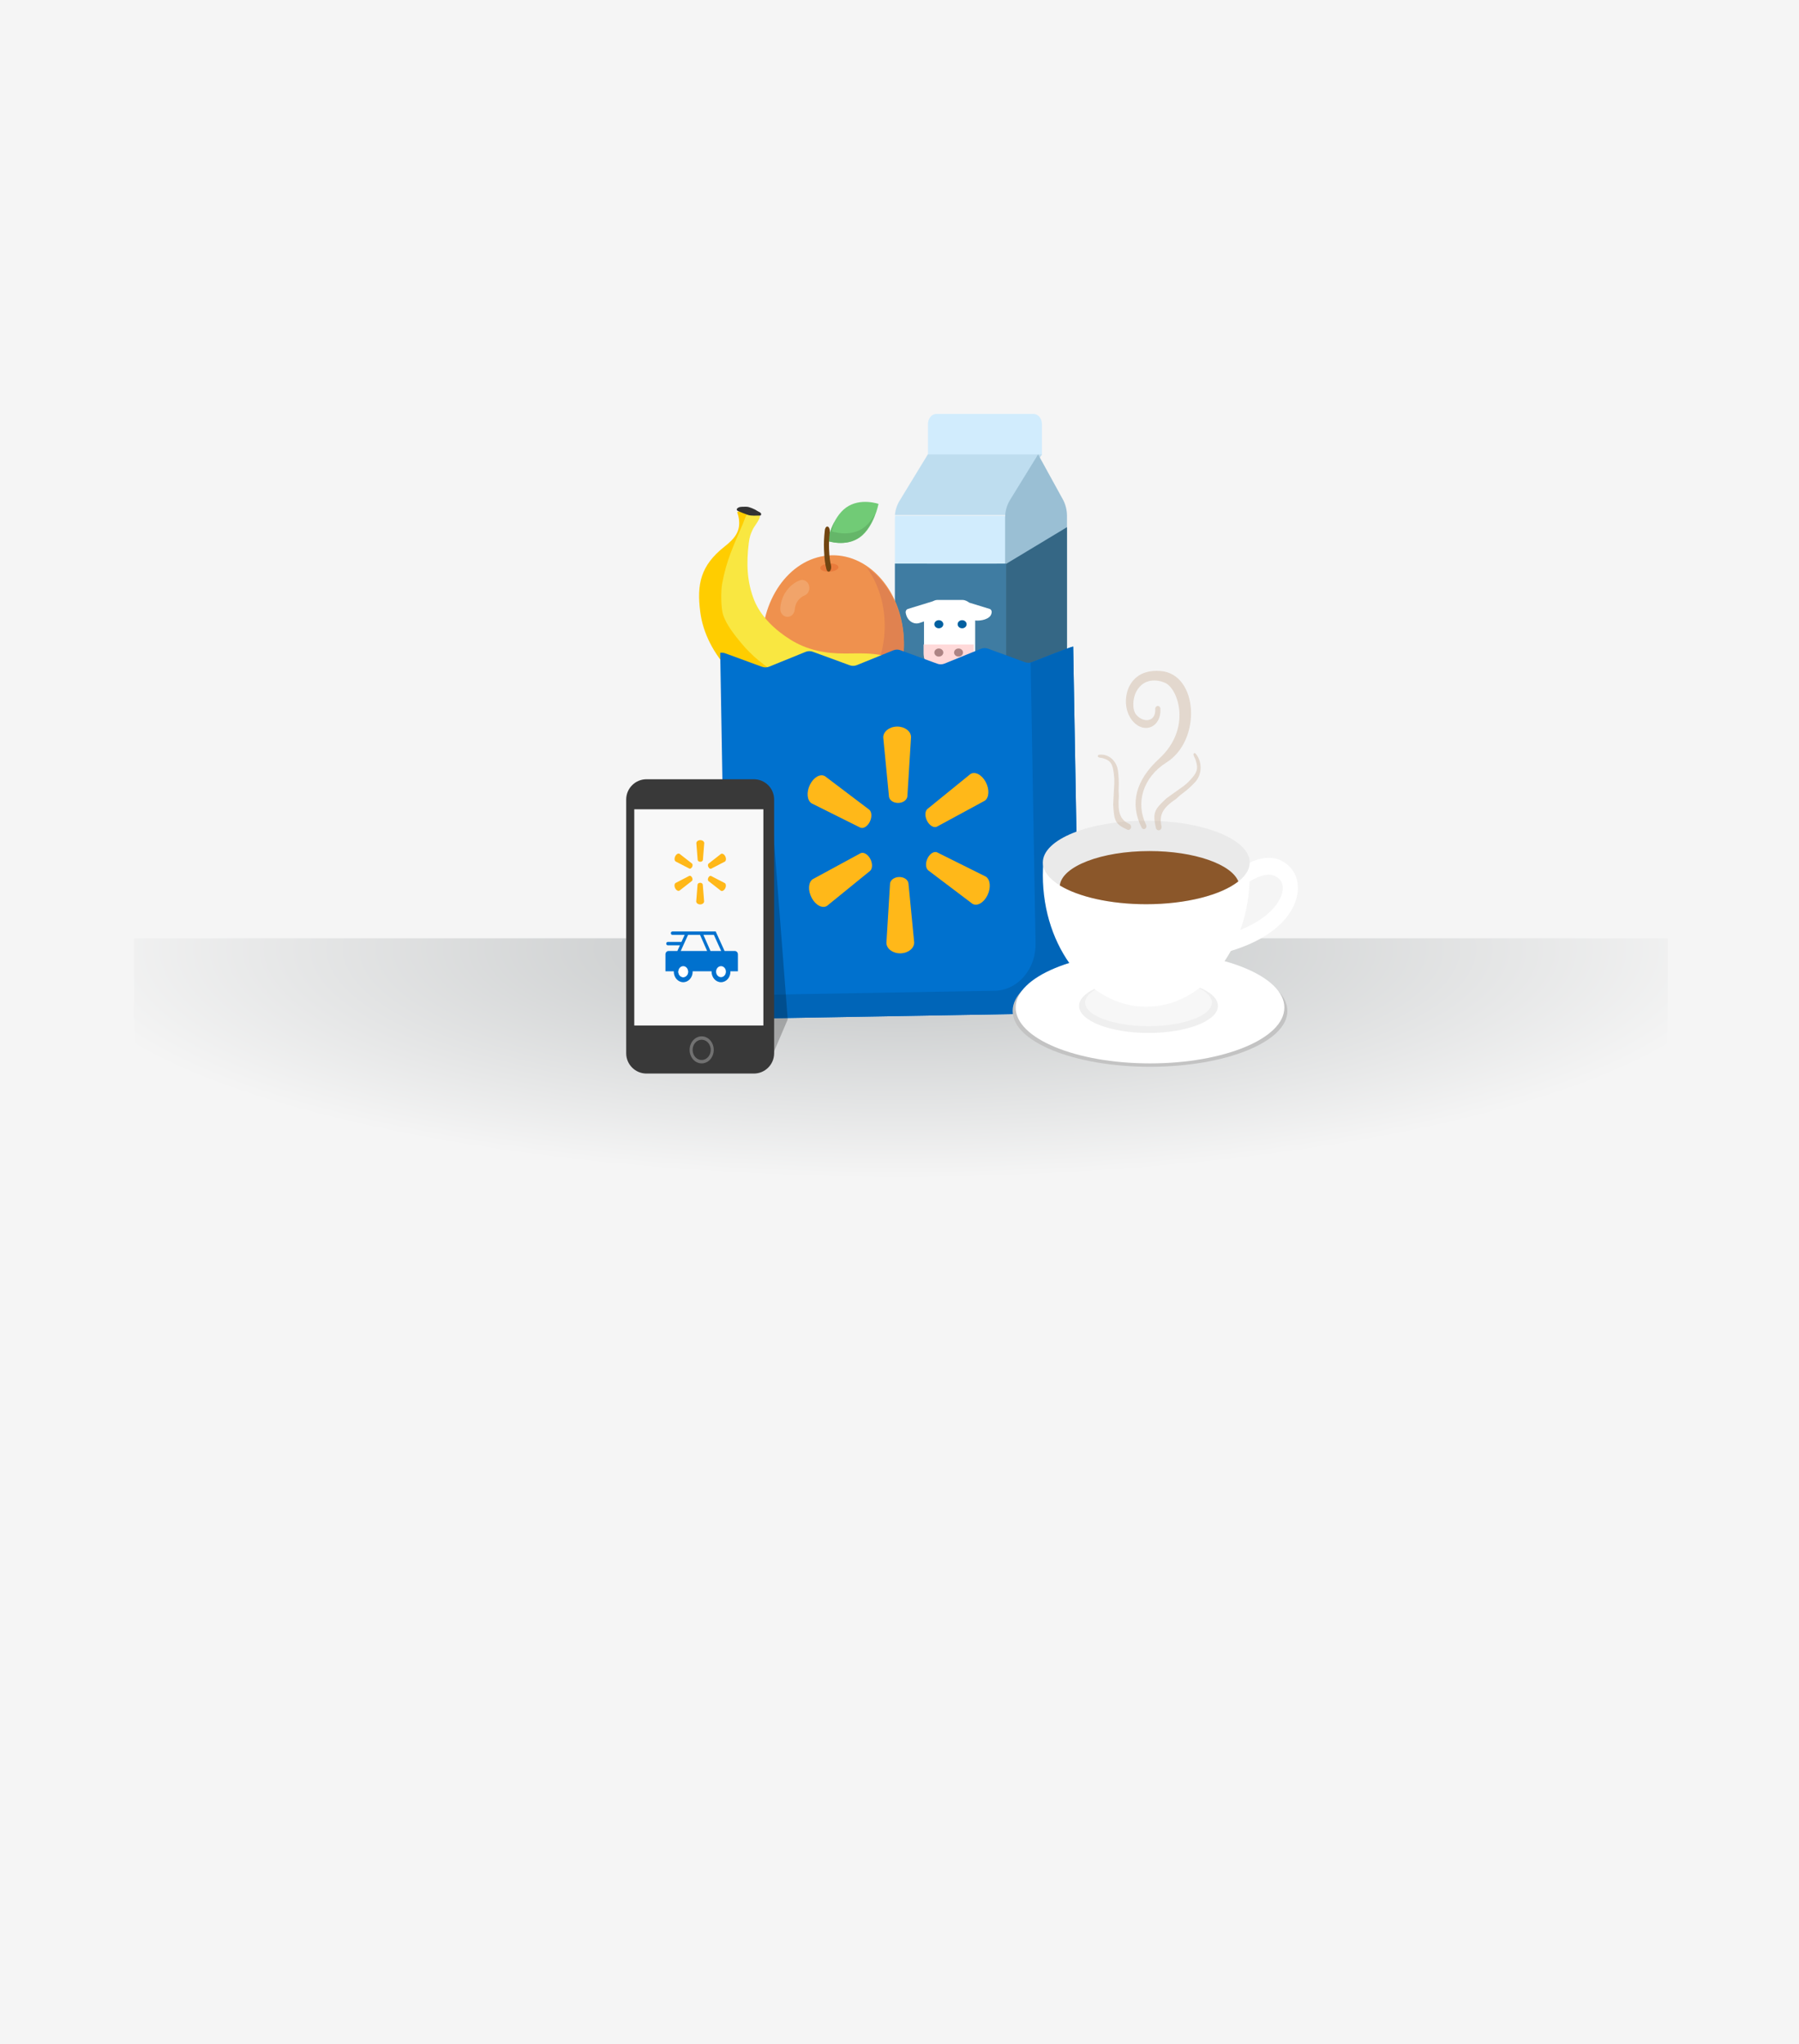 <?xml version="1.0" encoding="UTF-8"?>
<svg width="426px" height="484px" viewBox="0 0 426 484" version="1.1" xmlns="http://www.w3.org/2000/svg" xmlns:xlink="http://www.w3.org/1999/xlink">
    <!-- Generator: Sketch 59.1 (86144) - https://sketch.com -->
    <title>Delivery Unlimited - 768</title>
    <desc>Created with Sketch.</desc>
    <defs>
        <radialGradient cx="50%" cy="4.457%" fx="50%" fy="4.457%" r="95.543%" gradientTransform="translate(0.5,0.045),scale(0.157,1),rotate(90),scale(1,3.706),translate(-0.5,-0.045)" id="radialGradient-1">
            <stop stop-color="#BFC2C3" offset="0%"></stop>
            <stop stop-color="#F5F5F5" offset="100%"></stop>
        </radialGradient>
        <filter x="-10.7%" y="-14.4%" width="121.3%" height="128.9%" filterUnits="objectBoundingBox" id="filter-2">
            <feOffset dx="0" dy="1" in="SourceAlpha" result="shadowOffsetOuter1"></feOffset>
            <feGaussianBlur stdDeviation="1" in="shadowOffsetOuter1" result="shadowBlurOuter1"></feGaussianBlur>
            <feColorMatrix values="0 0 0 0 0   0 0 0 0 0   0 0 0 0 0  0 0 0 0.185 0" type="matrix" in="shadowBlurOuter1" result="shadowMatrixOuter1"></feColorMatrix>
            <feMerge>
                <feMergeNode in="shadowMatrixOuter1"></feMergeNode>
                <feMergeNode in="SourceGraphic"></feMergeNode>
            </feMerge>
        </filter>
    </defs>
    <g id="Delivery-Unlimited---768" stroke="none" stroke-width="1" fill="none" fill-rule="evenodd">
        <g id="Group-2">
            <rect id="Rectangle" fill="#F5F5F5" x="0" y="0" width="426" height="484"></rect>
            <g id="Illustration-1_1024" transform="translate(31, 98)">
                <g id="Group" transform="translate(0.751, 0)">
                    <rect id="Rectangle-9-Copy-10" fill="url(#radialGradient-1)" fill-rule="nonzero" x="0" y="124.137" width="363.18" height="56.863"></rect>
                    <g id="groceries-copy-8" transform="translate(121.679, 0)">
                        <g id="Group-9" transform="translate(58.481, 0)">
                            <path d="M34.808,9.804 L7.833,9.804 L7.833,2.364 C7.833,1.059 8.724,0 9.821,0 L32.82,0 C33.917,0 34.808,1.059 34.808,2.364 L34.808,9.804 Z M0.042,24.092 C0.014,24.364 0,24.635 0,24.905 L0,85.734 C0,87.038 0.892,88.097 1.99,88.097 L24.864,88.097 C25.961,88.097 26.852,87.038 26.852,85.734 L26.852,24.862 C26.852,24.605 26.864,24.345 26.89,24.092 L0.042,24.092 Z" id="Fill-32" fill="#D1ECFD"></path>
                            <path d="M34.808,9.576 L28.066,20.39 C27.402,21.423 26.995,22.659 26.88,23.939 L0,23.939 C0.121,22.647 0.545,21.414 1.22,20.375 L7.8,9.576 L34.808,9.576 Z" id="Fill-34" fill="#BEDDEF"></path>
                            <path d="M40.75,24.159 L40.75,73.902 C40.75,75.605 39.992,77.175 38.767,78.01 L25.469,87.14 C25.853,86.712 26.092,86.096 26.092,85.419 L26.092,24.617 C26.092,24.36 26.104,24.1 26.13,23.85 C26.243,22.575 26.643,21.349 27.294,20.32 L33.91,9.576 L39.818,20.325 C40.424,21.467 40.75,22.801 40.75,24.159" id="Fill-36" fill="#9ABFD4"></path>
                            <path d="M0,67.987 C0,67.987 26.104,67.989 26.318,67.987 L26.318,35.43 C26.11,35.478 0,35.43 0,35.43 L0,67.987 Z" id="Fill-38" fill="#3F7CA2"></path>
                            <path d="M22.439,46.169 L17.621,44.687 C17.154,44.345 16.6,44.049 16.006,44.049 L9.995,44.049 C9.609,44.049 9.244,44.23 8.905,44.382 L3.066,46.175 C2.693,46.29 2.47,46.731 2.571,47.161 L2.626,47.4 C2.997,48.984 4.418,49.924 5.799,49.501 L6.891,49.134 L6.891,56.784 C6.891,58.688 8.169,60.328 9.828,60.328 L16.004,60.328 C17.666,60.328 19.011,58.688 19.011,56.784 L19.011,48.911 C20.412,49.058 22.551,48.578 22.847,47.303 L22.9,47.083 C22.993,46.685 22.786,46.274 22.439,46.169" id="Fill-40" fill="#FFFFFF"></path>
                            <path d="M18.677,54.582 L18.677,56.631 C18.677,58.619 17.356,60.328 15.731,60.328 L9.673,60.328 C8.043,60.328 6.792,58.619 6.792,56.631 L6.792,54.582 L18.677,54.582 Z" id="Fill-42" fill="#FFD9D9"></path>
                            <path d="M10.399,48.837 C10.986,48.837 11.46,49.265 11.46,49.794 C11.46,50.323 10.986,50.752 10.399,50.752 C9.813,50.752 9.339,50.323 9.339,49.794 C9.339,49.265 9.813,48.837 10.399,48.837 Z M15.919,48.837 C16.505,48.837 16.979,49.265 16.979,49.794 C16.979,50.323 16.505,50.752 15.919,50.752 C15.333,50.752 14.858,50.323 14.858,49.794 C14.858,49.265 15.333,48.837 15.919,48.837 Z" id="Combined-Shape" fill="#0260A0"></path>
                            <path d="M10.399,55.54 C10.986,55.54 11.46,55.968 11.46,56.497 C11.46,57.027 10.986,57.455 10.399,57.455 C9.813,57.455 9.339,57.027 9.339,56.497 C9.339,55.968 9.813,55.54 10.399,55.54 Z M15.07,55.54 C15.656,55.54 16.13,55.968 16.13,56.497 C16.13,57.027 15.656,57.455 15.07,57.455 C14.484,57.455 14.009,57.027 14.009,56.497 C14.009,55.968 14.484,55.54 15.07,55.54 Z" id="Combined-Shape" fill="#AD8484"></path>
                            <polygon id="Fill-52" fill="#356785" points="40.75 58.963 26.318 67.988 26.318 35.509 40.75 26.812"></polygon>
                        </g>
                        <g id="Group-10" transform="translate(27.025, 20.823)">
                            <path d="M17.995,54.41 C27.25,53.619 34.217,43.64 33.558,32.121 C32.897,20.599 24.86,11.901 15.606,12.693 C6.351,13.484 -0.616,23.463 0.043,34.982 C0.704,46.501 8.739,55.201 17.995,54.41" id="Fill-54" fill="#EF914E"></path>
                            <path d="M6.027,27.23 C5.987,27.23 5.946,27.228 5.903,27.225 C4.959,27.152 4.245,26.246 4.312,25.2 C4.409,23.676 4.929,22.232 5.81,21.024 C6.613,19.922 7.679,19.082 8.897,18.592 C9.785,18.235 10.773,18.742 11.096,19.726 C11.421,20.711 10.962,21.8 10.07,22.158 C9.442,22.41 8.895,22.841 8.486,23.402 C8.045,24.007 7.785,24.72 7.738,25.467 C7.675,26.466 6.92,27.23 6.027,27.23" id="Fill-56" fill="#F1A46A"></path>
                            <path d="M16.017,16.524 C14.828,16.596 13.829,16.222 13.787,15.691 C13.744,15.158 14.673,14.669 15.862,14.597 C17.05,14.524 18.049,14.898 18.092,15.429 C18.134,15.962 17.205,16.451 16.017,16.524" id="Fill-58" fill="#E97B3C"></path>
                            <path d="M4.308,47.499 C7.65,52.126 12.627,54.868 18.018,54.411 C27.26,53.627 34.216,43.746 33.558,32.34 C33.136,25.008 29.668,18.832 24.793,15.56 C27.18,18.866 28.732,23.133 29.006,27.885 C29.666,39.294 22.708,49.175 13.468,49.956 C10.164,50.238 7.018,49.316 4.308,47.499" id="Fill-60" fill="#E08250"></path>
                            <path d="M23.207,8.358 C26.537,5.935 27.57,0.478 27.57,0.478 C27.57,0.478 23.202,-1.055 19.872,1.368 C16.542,3.791 15.508,9.248 15.508,9.248 C15.508,9.248 19.876,10.778 23.207,8.358" id="Fill-62" fill="#71CB76"></path>
                            <path d="M26.709,2.918 C26.08,4.674 24.947,7.012 23.076,8.375 C19.802,10.764 15.508,9.255 15.508,9.255 C15.508,9.255 15.945,6.945 17.167,4.682 C16.695,6 16.508,6.987 16.508,6.987 C16.508,6.987 20.801,8.498 24.075,6.11 C25.205,5.288 26.066,4.108 26.709,2.918" id="Fill-64" fill="#65B669"></path>
                            <path d="M15.772,16.533 C15.556,16.533 15.349,16.318 15.241,15.94 C14.934,14.854 14.746,13.332 14.668,11.283 C14.611,9.794 14.666,8.515 14.863,6.721 C14.93,6.124 15.247,5.737 15.569,5.857 C15.893,5.979 16.103,6.564 16.037,7.161 C15.862,8.762 15.814,9.837 15.863,11.128 C15.944,13.262 16.146,14.364 16.302,14.914 C16.455,15.456 16.342,16.123 16.049,16.405 C15.961,16.493 15.866,16.533 15.772,16.533" id="Fill-66" fill="#714511"></path>
                        </g>
                        <g id="Group-Copy-8" transform="translate(33.268, 50.785) scale(-1, 1) rotate(-38) translate(-33.268, -50.785) translate(5.268, 33.285)">
                            <path d="M1.458,8.062 C-1.979,12.285 1.386,18.718 4.107,22.585 C7.544,27.519 12.234,30.518 17.533,32.531 C26.698,36.004 39.443,34.622 46.854,27.282 C51.58,22.625 53.549,18.56 51.866,11.614 C51.115,8.536 51.043,6.326 53.299,4.195 C54.516,3.05 55.196,3.445 53.442,2.34 C51.652,1.235 51.294,1.787 50.542,3.721 C48.358,9.286 47.463,15.284 43.525,19.902 C40.231,23.769 34.897,25.782 30.171,26.058 C18.285,26.808 6.685,19.744 1.458,8.062 Z" id="Shape" fill="#FFCD00"></path>
                            <path d="M2.37,7.611 C6.852,8.086 10.214,11.097 13.756,13.91 C17.443,16.842 21.419,18.823 25.973,19.299 C30.093,19.734 34.756,19.378 38.479,17.238 C42.563,14.861 45.383,11.454 47.877,7.294 C48.6,6.066 48.816,5.471 49.106,4.124 C49.25,3.451 49.214,1.073 49.72,0.717 C50.335,0.241 52.033,1.232 52.286,1.905 C52.539,2.539 51.925,3.926 51.744,4.639 C50.226,10.305 49.539,13.752 46.865,18.863 C46.033,20.447 43.539,23.577 42.166,24.489 C40.106,25.875 37.069,26.589 34.72,27.104 C32.949,27.5 30.78,27.777 28.973,27.817 C26.732,27.856 24.202,27.856 21.997,27.381 C17.334,26.351 12.31,22.825 8.226,20.17 C4.467,17.753 -0.232,12.207 2.37,7.611 Z" id="Shape" fill="#F9E741"></path>
                            <path d="M2.698,7.191 C2.374,8.037 1.759,8.66 1.079,8.883 C1.112,7.636 1.759,6.835 2.698,7.191 Z" id="Shape" fill="#333333"></path>
                            <path d="M49.648,0.501 C50.445,1.099 51.241,1.935 52.183,2.254 C52.87,2.493 53.594,2.692 54.319,2.891 C54.789,3.05 55.224,2.971 54.97,2.294 C54.789,1.776 54.101,1.377 53.703,1.019 C53.269,0.66 52.834,0.541 52.327,0.382 C51.821,0.222 51.35,0.143 50.807,0.103 C50.336,0.023 49.648,-0.216 49.648,0.501 Z" id="Shape" fill="#333333"></path>
                        </g>
                        <g id="Group-8" transform="translate(59.737, 99.264) rotate(-1) translate(-59.737, -99.264) translate(17.737, 55.264)">
                            <path d="M83.727,76.27 C83.727,82.352 79.308,87.287 73.857,87.287 L10,87.287 C4.549,87.287 0.126,82.352 0.126,76.27 L0.126,0.552 C0.527,0.502 0.93,0.547 1.314,0.697 L9.948,4.03 C10.513,4.253 11.129,4.253 11.697,4.03 L20.324,0.697 C20.892,0.477 21.508,0.477 22.073,0.697 L30.708,4.03 C31.275,4.253 31.886,4.253 32.452,4.03 L41.086,0.697 C41.652,0.477 42.267,0.477 42.835,0.697 L51.465,4.03 C52.03,4.253 52.646,4.253 53.214,4.03 L61.843,0.697 C62.409,0.477 63.024,0.477 63.59,0.697 L72.22,4.03 C72.788,4.253 73.403,4.253 73.969,4.03 C73.969,4.03 83.344,0.507 83.722,0.542 L83.727,76.27 Z" id="Fill-68" fill="#0071CE"></path>
                            <path d="M1.403,81.69 C3.099,85.03 6.314,87.286 10.001,87.286 L73.857,87.286 C79.309,87.286 83.727,82.353 83.727,76.271 L83.723,0.541 C83.344,0.506 73.969,4.031 73.969,4.031 C73.846,4.079 73.718,4.119 73.59,4.144 L73.593,70.672 C73.593,76.754 69.176,81.69 63.722,81.69 L1.403,81.69 Z" id="Fill-70" fill="#0065B8"></path>
                            <path d="M41.567,54.371 C40.427,54.371 39.51,55.027 39.387,55.868 L38.279,69.918 C38.279,71.295 39.732,72.444 41.569,72.444 C43.405,72.444 44.859,71.295 44.859,69.918 L43.744,55.878 C43.624,55.029 42.707,54.371 41.567,54.371 L41.567,54.371 Z M32.547,48.576 L21.104,54.526 C20.028,55.217 19.87,57.2 20.787,58.968 C21.703,60.738 23.315,61.587 24.394,60.891 L34.718,52.793 L34.718,52.796 C35.315,52.26 35.365,51.035 34.795,49.936 C34.223,48.834 33.265,48.279 32.547,48.576 L32.547,48.576 Z M62.08,54.629 L50.644,48.684 L50.648,48.682 C49.93,48.376 48.961,48.937 48.387,50.039 C47.812,51.143 47.867,52.355 48.459,52.898 L58.79,60.996 C59.866,61.685 61.476,60.853 62.39,59.081 C63.302,57.31 63.154,55.322 62.08,54.629 L62.08,54.629 Z M41.674,18.752 C39.836,18.752 38.384,19.901 38.384,21.278 L39.494,35.333 C39.615,36.177 40.525,36.833 41.672,36.833 C42.819,36.833 43.731,36.172 43.847,35.325 L43.849,35.318 L44.964,21.278 C44.964,19.901 43.51,18.752 41.674,18.752 L41.674,18.752 Z M50.705,42.617 L62.14,36.675 C63.213,35.987 63.364,33.993 62.45,32.223 C61.535,30.45 59.923,29.619 58.85,30.307 L48.516,38.405 C47.928,38.949 47.871,40.156 48.444,41.26 C49.018,42.364 49.989,42.925 50.705,42.617 L50.705,42.617 Z M34.77,38.31 L24.444,30.212 C23.37,29.516 21.756,30.368 20.839,32.138 C19.921,33.906 20.08,35.886 21.156,36.577 L32.597,42.527 C33.313,42.827 34.278,42.269 34.848,41.17 C35.418,40.068 35.365,38.849 34.77,38.308 L34.77,38.31 Z" id="Fill-72" fill="#FFB819"></path>
                        </g>
                    </g>
                    <g id="Group-19-Copy-6" transform="translate(208.042, 60.066)" fill-rule="nonzero">
                        <ellipse id="Oval-7-Copy" fill="#C3C3C3" cx="32.529" cy="81.29" rx="32.529" ry="13.215"></ellipse>
                        <ellipse id="Oval-7-Copy-3" fill="#FFFFFF" cx="32.529" cy="80.489" rx="31.814" ry="13.215"></ellipse>
                        <ellipse id="Oval-7" fill="#EFEFEF" cx="32.171" cy="80.088" rx="16.443" ry="6.407"></ellipse>
                        <ellipse id="Oval-7-Copy-2" fill="#F7F7F7" cx="32.171" cy="79.288" rx="15.013" ry="5.606"></ellipse>
                        <g id="Group-18" filter="url(#filter-2)" transform="translate(7.149, 35.239)">
                            <path d="M49.024,14.352 C48.153,14.872 47.071,14.503 46.606,13.527 C46.142,12.551 46.472,11.338 47.343,10.818 C51.982,8.049 55.895,8.049 58.682,11.169 C61.078,13.851 60.944,18.154 58.394,21.938 C55.697,25.94 50.578,29.203 43.386,31.162 C42.427,31.423 41.46,30.763 41.227,29.689 C40.994,28.614 41.582,27.532 42.542,27.27 C48.993,25.514 53.397,22.706 55.541,19.526 C57.099,17.214 57.164,15.13 56.156,14.002 C54.66,12.327 52.416,12.327 49.024,14.352 Z" id="Path-3" fill="#FFFFFF"></path>
                            <path d="M48.796,8.989 C48.922,10.267 48.987,11.57 48.987,12.892 C48.987,30.099 38.021,44.049 24.493,44.049 C10.966,44.049 0,30.099 0,12.892 C0,11.809 0.043,10.738 0.128,9.684 C6.133,15.118 14.648,18.51 24.092,18.51 C33.911,18.51 42.727,14.843 48.759,9.025 Z" id="Combined-Shape" fill="#FFFFFF"></path>
                            <ellipse id="Oval-6" fill="#EAEAEA" cx="24.493" cy="9.888" rx="24.493" ry="9.888"></ellipse>
                            <path d="M25.273,7.192 C35.884,7.192 44.681,10.308 46.291,14.384 C42.237,17.586 33.987,19.777 24.47,19.777 C15.923,19.777 8.398,18.009 4.016,15.33 C4.538,10.8 13.856,7.192 25.273,7.192 Z" id="Combined-Shape" fill="#8B572A"></path>
                        </g>
                        <g id="Group-24" transform="translate(14.726, 0)" fill="#CDB49E" fill-opacity="0.45">
                            <path d="M16.883,37.224 C17.047,37.552 16.938,37.965 16.64,38.145 C16.343,38.325 15.969,38.205 15.806,37.877 C12.967,32.173 14.399,26.669 19.978,21.551 C27.682,14.484 24.547,5.024 21.378,3.604 C19.59,2.803 16.373,2.403 14.586,5.606 C13.717,7.163 13.479,9.972 14.586,11.212 C16.373,13.215 19.215,12.789 19.038,9.805 C19.015,9.431 19.272,9.108 19.61,9.084 C19.949,9.059 20.242,9.342 20.264,9.716 C20.516,13.962 16.549,15.891 13.736,12.696 C12.278,11.04 11.647,8.276 12.441,5.606 C13.156,3.204 15.301,0.4 20.305,0.801 C29.25,1.517 30.046,17.188 21.735,22.425 C16.016,26.029 14.353,32.14 16.883,37.224 Z" id="Path-4"></path>
                            <path d="M18.137,35.674 C18.172,36.095 18.526,37.012 18.166,37.179 C17.806,37.346 17.658,36.819 17.525,36.43 C16.833,34.401 17.518,31.823 19.508,30.519 C20.503,29.867 21.544,29.26 23.142,28.6 C23.26,28.551 23.391,28.498 23.64,28.395 C23.842,28.312 24.602,27.845 24.75,27.791 C28.386,26.472 29.692,25.128 29.764,22.296 C29.775,21.871 30.094,21.518 30.478,21.507 C30.861,21.497 31.163,21.832 31.152,22.257 C31.058,25.972 30.416,26.56 27.049,28.413 C26.906,28.491 24.41,29.462 24.293,29.51 C22.782,30.134 22.035,30.281 20.543,31.259 C18.538,32.574 17.942,33.319 18.137,35.674 Z" id="Path-5" transform="translate(24.208, 29.359) scale(-1, -1) rotate(-14) translate(-24.208, -29.359) "></path>
                            <path d="M3.068,34.874 C3.1,35.235 3.456,36.017 3.084,36.166 C2.711,36.315 2.564,35.864 2.431,35.532 C1.736,33.8 2.466,31.577 4.527,30.428 C5.558,29.853 6.636,29.317 8.288,28.726 C8.41,28.682 8.545,28.634 8.802,28.543 C9.011,28.468 9.799,28.056 9.952,28.008 C13.709,26.82 15.066,25.647 15.166,23.215 C15.181,22.85 15.513,22.542 15.908,22.527 C16.303,22.512 16.611,22.796 16.596,23.161 C16.465,26.352 15.798,26.865 12.313,28.507 C12.166,28.576 9.586,29.447 9.465,29.49 C7.903,30.048 7.132,30.186 5.586,31.048 C3.509,32.206 2.889,32.855 3.068,34.874 Z" id="Path-5-Copy" transform="translate(9.386, 29.361) scale(-1, -1) rotate(-68) translate(-9.386, -29.361) "></path>
                        </g>
                    </g>
                    <polygon id="Path-7-Copy-2" fill-opacity="0.228" fill="#000000" fill-rule="nonzero" points="150.848 92.102 154.78 143.358 150.848 152.569"></polygon>
                    <g id="Group-25-Copy-2" transform="translate(116.532, 86.496)">
                        <g id="notifications-copy-2">
                            <g id="Group-20">
                                <path d="M4.8,0 L30.231,0 C32.882,-2.8415062e-15 35.031,2.149 35.031,4.8 L35.031,64.877 C35.031,67.528 32.882,69.677 30.231,69.677 L4.8,69.677 C2.149,69.677 3.24649801e-16,67.528 0,64.877 L0,4.8 C-3.24649801e-16,2.149 2.149,4.03968838e-15 4.8,0 Z" id="Rectangle-6" fill="#393939" fill-rule="nonzero"></path>
                                <path d="M15.154,63.082 C15.643,61.399 17.256,60.478 18.757,61.025 C20.258,61.57 21.08,63.377 20.592,65.06 C20.104,66.742 18.49,67.663 16.989,67.117 C15.487,66.571 14.666,64.764 15.154,63.082 Z M15.834,63.329 C15.468,64.591 16.084,65.946 17.21,66.355 C18.336,66.765 19.546,66.074 19.912,64.812 C20.278,63.551 19.662,62.196 18.536,61.786 C17.41,61.376 16.2,62.067 15.834,63.329 Z" id="Combined-Shape" fill="#717171"></path>
                                <polygon id="Rectangle-7" fill="#F8F8F8" fill-rule="nonzero" points="1.911 7.11 32.483 7.11 32.483 58.301 1.911 58.301"></polygon>
                            </g>
                        </g>
                        <g id="car-icon" transform="translate(9.294, 36.04)">
                            <path d="M11.903,0 L14.002,4.623 L16.443,4.623 C16.838,4.623 17.158,4.982 17.158,5.424 L17.158,9.429 L0,9.429 L0,5.424 C0,4.982 0.32,4.623 0.715,4.623 L2.817,4.623 L3.429,3.276 L0.546,3.276 C0.348,3.276 0.188,3.097 0.188,2.876 C0.188,2.655 0.348,2.475 0.546,2.475 L3.792,2.475 L4.553,0.8 L1.637,0.801 C1.439,0.801 1.279,0.622 1.279,0.4 C1.279,0.179 1.439,0 1.637,0 L11.903,0 Z M13.2,4.623 L11.464,0.801 L8.984,0.8 L10.669,4.623 L13.2,4.623 Z M8.187,0.8 L5.355,0.801 L3.619,4.623 L9.872,4.623 L8.187,0.8 Z" id="Combined-Shape" fill="#0071CE" fill-rule="nonzero"></path>
                            <ellipse id="Oval-14" fill="#0071CE" cx="13.156" cy="9.511" rx="2.234" ry="2.503"></ellipse>
                            <ellipse id="Oval-14" fill="#FFFFFF" cx="13.156" cy="9.511" rx="1.162" ry="1.301"></ellipse>
                            <path d="M4.21,7.008 C5.443,7.008 6.444,8.128 6.444,9.511 C6.444,10.893 5.443,12.013 4.21,12.013 C2.976,12.013 1.975,10.893 1.975,9.511 C1.975,8.128 2.976,7.008 4.21,7.008 Z M4.21,8.209 C3.568,8.209 3.048,8.792 3.048,9.511 C3.048,10.229 3.568,10.812 4.21,10.812 C4.851,10.812 5.371,10.229 5.371,9.511 C5.371,8.792 4.851,8.209 4.21,8.209 Z" id="Combined-Shape" fill="#0071CE"></path>
                            <ellipse id="Oval-14" fill="#FFFFFF" cx="4.21" cy="9.511" rx="1.162" ry="1.301"></ellipse>
                        </g>
                        <path d="M17.515,24.511 C17.191,24.511 16.931,24.696 16.896,24.935 L16.581,28.917 C16.581,29.307 16.994,29.633 17.516,29.633 C18.038,29.633 18.451,29.307 18.451,28.917 L18.134,24.938 C18.1,24.697 17.839,24.511 17.515,24.511 L17.515,24.511 Z M14.952,22.868 L11.699,24.555 C11.393,24.75 11.349,25.312 11.609,25.813 C11.87,26.315 12.328,26.556 12.634,26.358 L15.569,24.063 L15.569,24.064 C15.738,23.912 15.753,23.565 15.591,23.254 C15.428,22.942 15.156,22.784 14.952,22.868 L14.952,22.868 Z M23.346,24.584 L20.095,22.899 L20.097,22.898 C19.892,22.812 19.617,22.971 19.454,23.283 C19.29,23.596 19.306,23.939 19.474,24.093 L22.411,26.388 C22.717,26.583 23.174,26.348 23.434,25.845 C23.693,25.344 23.651,24.78 23.346,24.584 L23.346,24.584 Z M17.546,14.416 C17.024,14.416 16.611,14.742 16.611,15.132 L16.926,19.115 C16.961,19.354 17.219,19.54 17.545,19.54 C17.871,19.54 18.13,19.353 18.163,19.113 L18.164,19.111 L18.481,15.132 C18.481,14.742 18.068,14.416 17.546,14.416 L17.546,14.416 Z M20.113,21.18 L23.363,19.496 C23.668,19.3 23.711,18.736 23.451,18.234 C23.191,17.731 22.733,17.496 22.428,17.691 L19.491,19.986 C19.323,20.14 19.307,20.482 19.47,20.795 C19.633,21.108 19.909,21.267 20.113,21.18 L20.113,21.18 Z M15.584,19.959 L12.649,17.664 C12.343,17.467 11.885,17.708 11.624,18.21 C11.363,18.711 11.408,19.272 11.714,19.468 L14.966,21.154 C15.169,21.239 15.444,21.081 15.606,20.769 C15.768,20.457 15.753,20.112 15.584,19.958 L15.584,19.959 Z" id="Fill-72" fill="#FFB819"></path>
                    </g>
                </g>
            </g>
        </g>
    </g>
</svg>